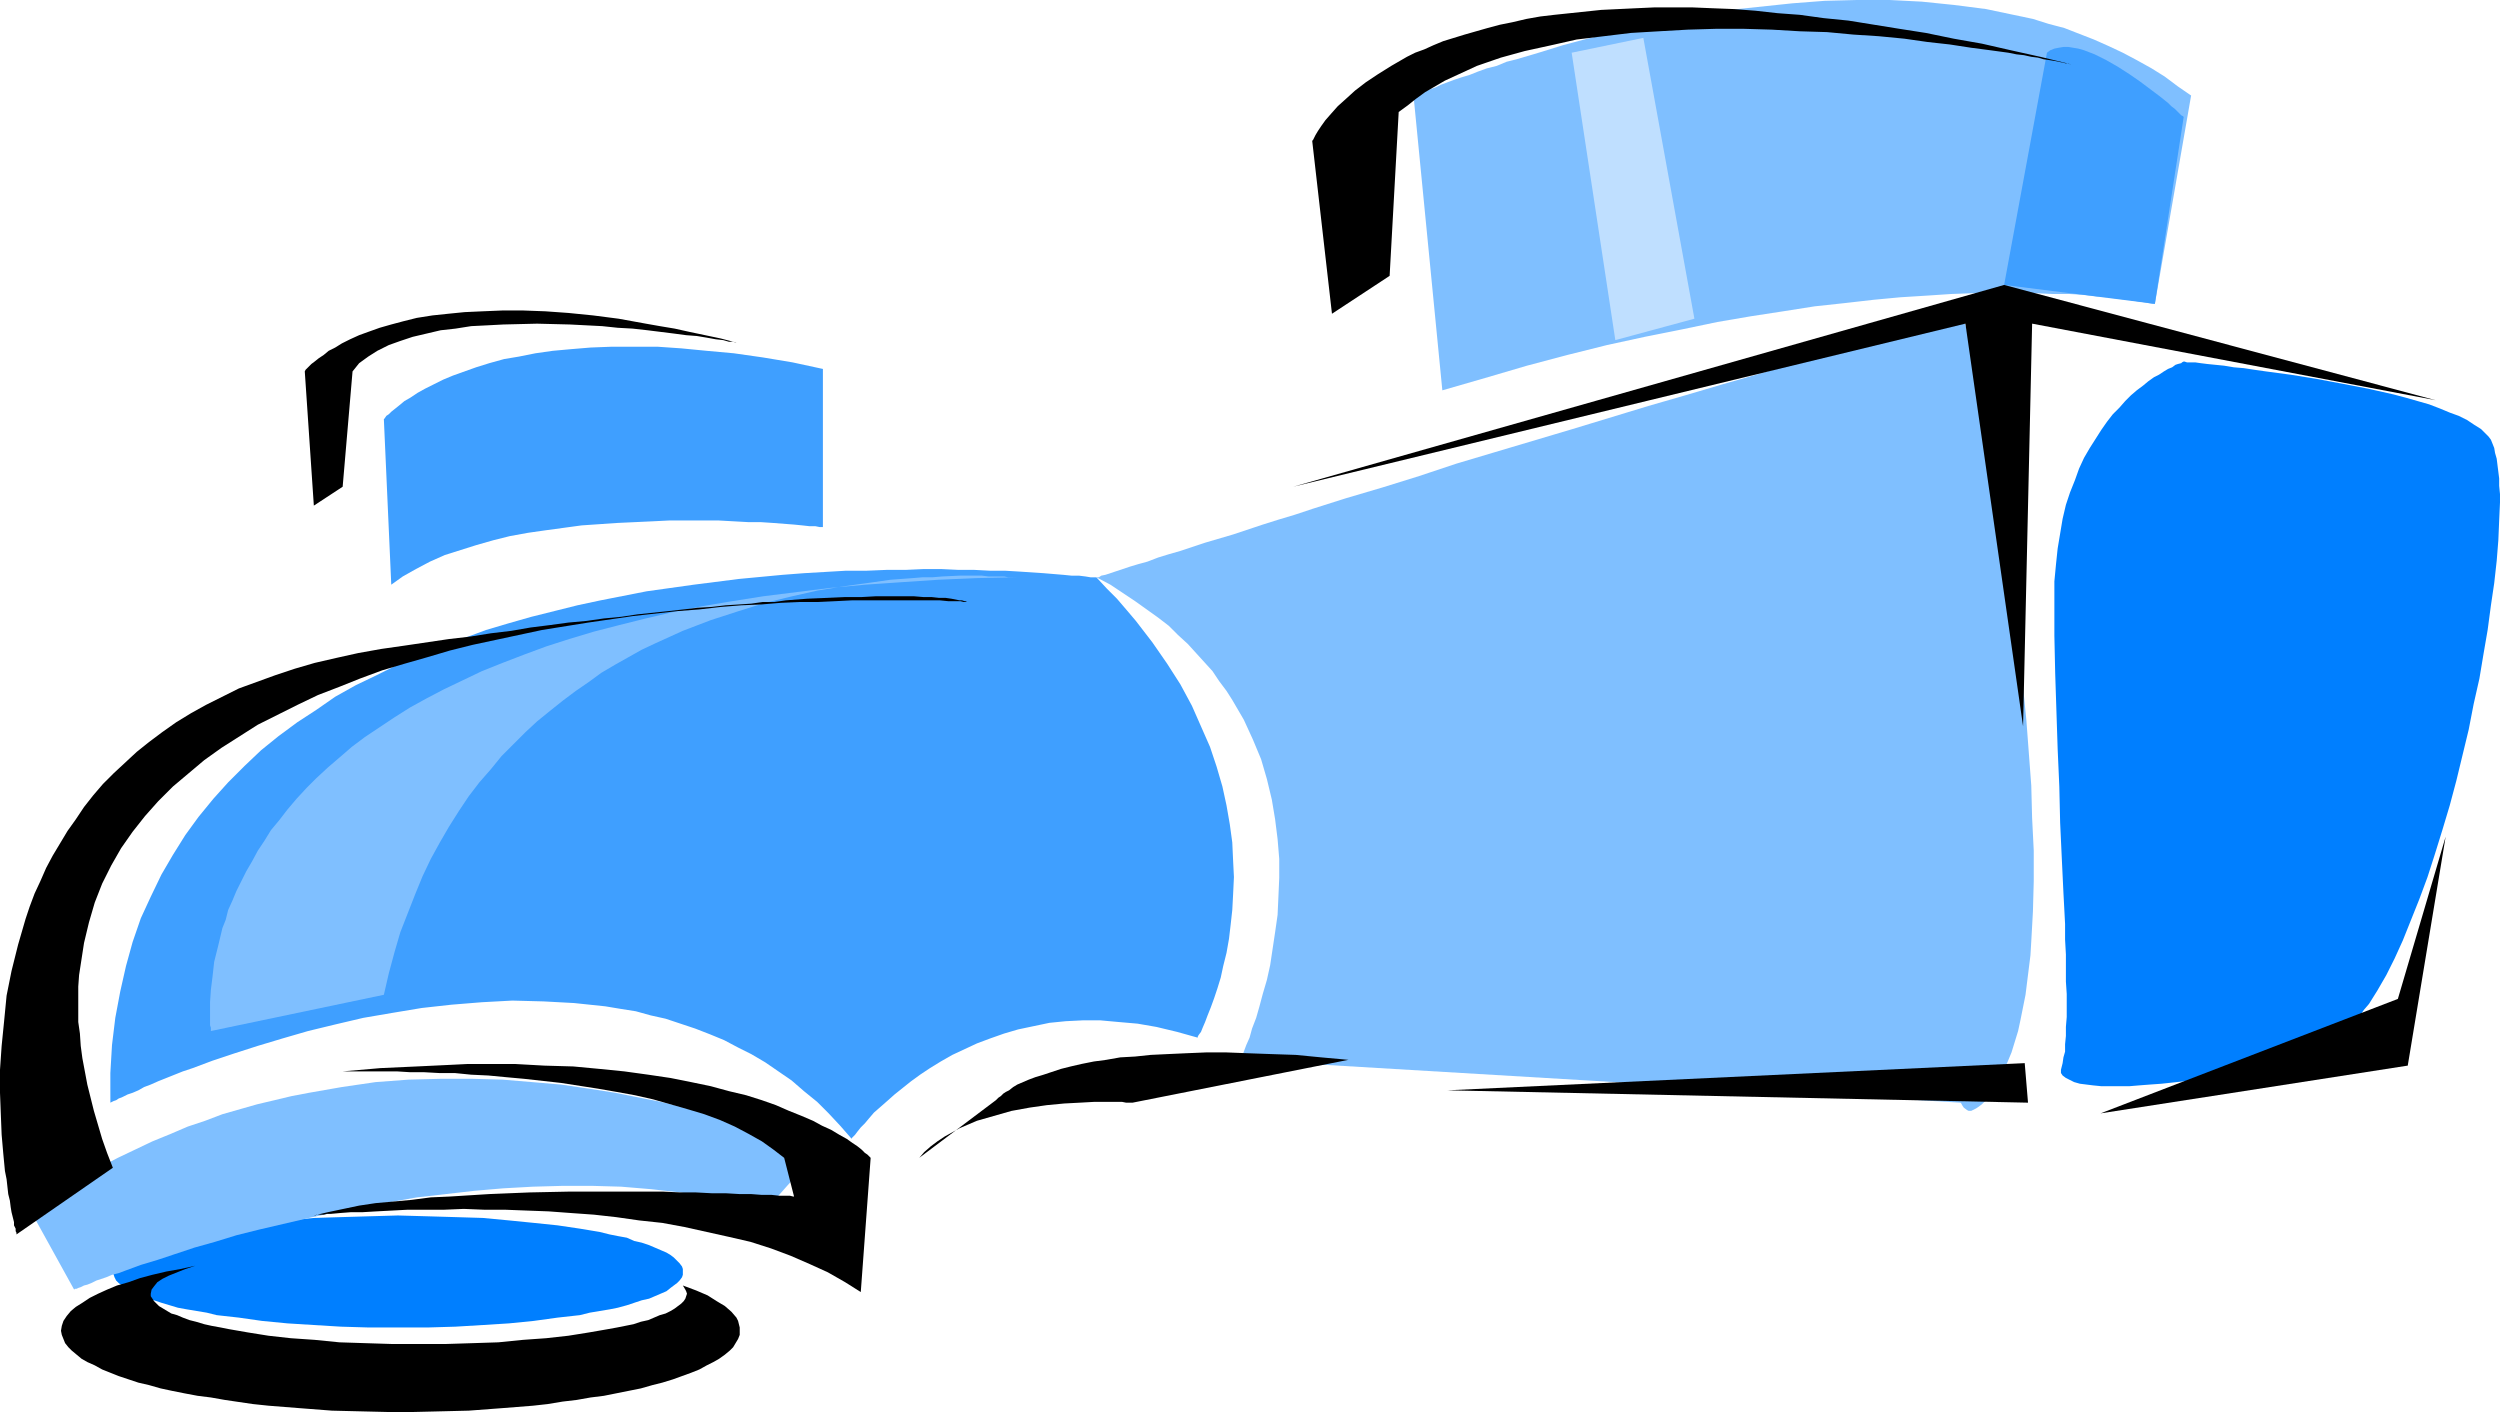 <?xml version="1.0" encoding="UTF-8" standalone="no"?>
<svg
   version="1.0"
   width="129.766mm"
   height="73.308mm"
   id="svg19"
   sodipodi:docname="Faucet 5.wmf"
   xmlns:inkscape="http://www.inkscape.org/namespaces/inkscape"
   xmlns:sodipodi="http://sodipodi.sourceforge.net/DTD/sodipodi-0.dtd"
   xmlns="http://www.w3.org/2000/svg"
   xmlns:svg="http://www.w3.org/2000/svg">
  <sodipodi:namedview
     id="namedview19"
     pagecolor="#ffffff"
     bordercolor="#000000"
     borderopacity="0.25"
     inkscape:showpageshadow="2"
     inkscape:pageopacity="0.0"
     inkscape:pagecheckerboard="0"
     inkscape:deskcolor="#d1d1d1"
     inkscape:document-units="mm" />
  <defs
     id="defs1">
    <pattern
       id="WMFhbasepattern"
       patternUnits="userSpaceOnUse"
       width="6"
       height="6"
       x="0"
       y="0" />
  </defs>
  <path
     style="fill:#007fff;fill-opacity:1;fill-rule:evenodd;stroke:none"
     d="m 78.053,260.429 h 5.818 l 5.494,-0.162 5.333,-0.323 5.171,-0.323 4.848,-0.485 4.686,-0.646 4.363,-0.485 1.939,-0.485 1.939,-0.323 1.939,-0.323 1.616,-0.323 1.778,-0.485 1.454,-0.485 1.454,-0.485 1.454,-0.323 1.131,-0.485 1.131,-0.485 1.131,-0.485 0.808,-0.646 0.646,-0.485 0.646,-0.485 0.485,-0.485 0.485,-0.646 0.162,-0.485 v -0.646 -0.485 l -0.162,-0.485 -0.485,-0.646 -0.485,-0.485 -0.646,-0.646 -0.646,-0.485 -0.808,-0.485 -1.131,-0.485 -1.131,-0.485 -1.131,-0.485 -1.454,-0.485 -1.454,-0.323 -1.454,-0.646 -1.778,-0.323 -1.616,-0.323 -1.939,-0.485 -1.939,-0.323 -1.939,-0.323 -4.363,-0.646 -4.686,-0.485 -4.848,-0.485 -5.171,-0.485 -5.333,-0.162 -5.494,-0.162 -5.818,-0.162 -5.656,0.162 -5.494,0.162 -5.333,0.162 -5.171,0.485 -5.01,0.485 -4.525,0.485 -4.363,0.646 -1.939,0.323 -3.878,0.808 -1.778,0.323 -1.616,0.323 -1.616,0.646 -1.454,0.323 -1.293,0.485 -1.293,0.485 -1.131,0.485 -0.97,0.485 -0.808,0.485 -0.808,0.485 -0.646,0.646 -0.485,0.485 -0.323,0.646 -0.162,0.485 -0.162,0.485 0.162,0.646 0.162,0.485 0.323,0.646 0.485,0.485 0.646,0.485 0.808,0.485 0.808,0.646 0.97,0.485 1.131,0.485 1.293,0.485 1.293,0.323 1.454,0.485 1.616,0.485 1.616,0.485 1.778,0.323 3.878,0.646 1.939,0.485 4.363,0.485 4.525,0.646 5.01,0.485 5.171,0.323 5.333,0.323 5.494,0.162 z"
     id="path1" />
  <path
     style="fill:#3f9fff;fill-opacity:1;fill-rule:evenodd;stroke:none"
     d="m 21.654,216.324 v 0 l 0.323,-0.162 0.323,-0.162 0.485,-0.162 0.485,-0.323 0.808,-0.323 0.97,-0.485 0.97,-0.323 1.131,-0.485 1.131,-0.646 1.293,-0.485 1.454,-0.646 1.616,-0.646 1.616,-0.646 1.616,-0.646 1.939,-0.646 3.878,-1.454 4.363,-1.454 4.525,-1.454 4.848,-1.454 5.01,-1.454 5.333,-1.292 5.494,-1.292 5.656,-0.969 5.818,-0.969 5.818,-0.646 5.979,-0.485 5.979,-0.323 6.141,0.162 5.979,0.323 3.07,0.323 3.07,0.323 2.909,0.485 3.07,0.485 2.909,0.808 2.909,0.646 2.909,0.969 2.909,0.969 2.909,1.131 2.747,1.131 2.747,1.454 2.586,1.292 2.747,1.616 2.586,1.777 2.586,1.777 2.424,2.1 2.586,2.1 2.262,2.262 2.262,2.423 2.262,2.585 v -0.162 l 0.323,-0.323 0.323,-0.323 0.485,-0.646 0.646,-0.808 0.808,-0.808 0.808,-0.969 0.97,-1.131 1.293,-1.131 1.293,-1.131 1.454,-1.292 1.616,-1.292 1.616,-1.292 1.778,-1.292 1.939,-1.292 2.101,-1.292 2.262,-1.292 2.424,-1.131 2.424,-1.131 2.586,-0.969 2.747,-0.969 2.747,-0.808 3.07,-0.646 3.07,-0.646 3.232,-0.323 3.232,-0.162 h 3.555 l 3.555,0.323 3.717,0.323 3.717,0.646 4.04,0.969 4.04,1.131 v -0.162 l 0.162,-0.323 0.485,-0.646 0.323,-0.808 0.485,-1.131 0.485,-1.292 0.646,-1.616 0.646,-1.777 0.646,-1.939 0.646,-2.1 0.485,-2.262 0.646,-2.585 0.485,-2.746 0.323,-2.746 0.323,-2.908 0.162,-3.07 0.162,-3.393 -0.162,-3.231 -0.162,-3.554 -0.485,-3.554 -0.646,-3.716 -0.808,-3.716 -1.131,-3.877 -1.293,-3.877 -1.778,-4.039 -1.778,-4.039 -2.262,-4.2 -2.586,-4.039 -2.909,-4.2 -1.616,-2.1 -1.616,-2.1 -1.778,-2.1 -1.939,-2.262 -1.939,-1.939 -2.101,-2.262 v 0 h -0.485 -0.646 l -0.97,-0.162 -1.293,-0.162 h -1.454 l -1.616,-0.162 -1.939,-0.162 -1.939,-0.162 -2.424,-0.162 -2.424,-0.162 -2.747,-0.162 h -2.909 l -3.07,-0.162 h -3.07 l -3.394,-0.162 h -3.555 l -3.555,0.162 h -3.717 l -3.878,0.162 h -4.04 l -8.242,0.485 -4.202,0.323 -8.565,0.808 -8.888,1.131 -9.211,1.292 -9.05,1.777 -4.525,0.969 -4.525,1.131 -4.525,1.131 -4.525,1.292 -4.363,1.292 -4.363,1.616 -4.525,1.616 -4.202,1.777 -4.202,1.777 -4.202,2.1 -4.04,1.939 -4.04,2.262 -3.717,2.585 -3.717,2.423 -3.717,2.746 -3.394,2.746 -3.232,3.07 -3.232,3.231 -2.909,3.231 -2.909,3.554 -2.586,3.554 -2.424,3.877 -2.262,3.877 -2.101,4.362 -1.939,4.2 -1.616,4.685 -1.293,4.685 -1.131,5.008 -0.97,5.17 -0.646,5.331 -0.323,5.493 v 2.908 z"
     id="path2" />
  <path
     style="fill:#7fbfff;fill-opacity:1;fill-rule:evenodd;stroke:none"
     d="m 41.37,202.269 v -0.162 -0.162 -0.323 l -0.162,-0.485 v -0.485 -0.646 -3.393 l 0.162,-2.423 0.162,-1.292 0.162,-1.292 0.323,-2.908 0.808,-3.231 0.808,-3.393 0.646,-1.616 0.485,-1.939 0.808,-1.777 0.808,-1.939 0.97,-1.939 0.97,-1.939 1.131,-1.939 1.131,-2.1 1.293,-1.939 1.293,-2.1 1.616,-1.939 1.616,-2.1 1.778,-2.1 1.939,-2.1 1.939,-1.939 2.262,-2.1 2.262,-1.939 2.424,-2.1 2.586,-1.939 2.909,-1.939 2.909,-1.939 3.07,-1.939 3.232,-1.777 3.394,-1.777 3.717,-1.777 3.717,-1.777 4.04,-1.616 4.202,-1.616 4.363,-1.616 4.525,-1.454 4.848,-1.454 5.01,-1.292 5.171,-1.292 5.494,-1.292 5.656,-1.131 5.818,-0.969 6.141,-0.969 6.464,-0.808 6.464,-0.808 6.949,-0.646 7.11,-0.485 7.272,-0.485 7.595,-0.323 7.918,-0.162 h -0.323 -0.323 -0.485 -0.646 l -0.808,-0.162 h -0.97 -0.97 -1.131 l -1.293,-0.162 h -4.363 l -3.394,0.162 -1.939,0.162 h -1.939 l -1.939,0.162 -4.363,0.323 -4.525,0.646 -4.686,0.646 -5.01,0.808 -5.01,1.131 -5.333,1.292 -5.171,1.616 -5.494,1.777 -5.494,2.1 -5.333,2.423 -2.747,1.292 -5.171,2.908 -2.747,1.616 -2.424,1.777 -2.586,1.777 -2.586,1.939 -2.424,1.939 -2.586,2.1 -2.262,2.1 -2.424,2.423 -2.262,2.262 -2.101,2.585 -2.262,2.585 -2.101,2.746 -1.939,2.908 -1.939,3.07 -1.778,3.07 -1.778,3.231 -1.616,3.393 -1.454,3.554 -1.454,3.716 -1.454,3.716 -1.131,3.877 -1.131,4.2 -0.97,4.2 z"
     id="path3" />
  <path
     style="fill:#7fbfff;fill-opacity:1;fill-rule:evenodd;stroke:none"
     d="m 282.961,76.578 -5.656,-57.837 v 0 h 0.323 l 0.323,-0.162 0.485,-0.323 0.485,-0.162 0.808,-0.323 0.97,-0.323 0.97,-0.323 0.97,-0.485 1.293,-0.485 1.293,-0.485 1.454,-0.485 1.616,-0.485 1.616,-0.646 1.778,-0.646 1.939,-0.485 1.939,-0.808 1.939,-0.485 4.363,-1.292 4.686,-1.454 4.848,-1.292 5.171,-1.292 5.333,-1.292 5.656,-0.969 5.818,-1.131 5.979,-0.969 6.141,-0.646 6.141,-0.646 6.302,-0.485 L 364.246,0 h 6.464 l 6.302,0.323 6.302,0.646 6.302,0.808 3.07,0.646 3.07,0.646 3.07,0.646 3.07,0.969 3.07,0.808 2.909,1.131 2.909,1.131 2.909,1.292 2.747,1.292 2.747,1.454 2.909,1.616 2.586,1.616 2.586,1.939 2.586,1.777 -7.11,40.874 v 0 h -0.485 l -0.808,-0.162 -0.97,-0.162 -1.131,-0.162 -1.616,-0.323 -1.778,-0.162 -2.101,-0.323 -2.424,-0.162 -2.586,-0.323 -2.909,-0.162 h -3.232 l -3.394,-0.162 -3.717,-0.162 -4.04,0.162 h -4.202 l -4.525,0.162 -4.848,0.323 -5.171,0.323 -5.171,0.485 -5.656,0.646 -5.979,0.646 -6.141,0.969 -6.302,0.969 -6.626,1.131 -6.949,1.454 -7.272,1.454 -7.434,1.616 -7.757,1.939 -7.918,2.1 -8.242,2.423 z"
     id="path4" />
  <path
     style="fill:#bfdfff;fill-opacity:1;fill-rule:evenodd;stroke:none"
     d="m 308.332,10.34 8.565,56.383 15.514,-4.2 -10.019,-55.091 z"
     id="path5" />
  <path
     style="fill:#3f9fff;fill-opacity:1;fill-rule:evenodd;stroke:none"
     d="m 401.576,10.34 -8.403,45.559 29.573,3.716 5.656,-36.673 v 0 l -0.162,-0.162 -0.323,-0.162 -0.323,-0.323 -0.485,-0.485 -0.485,-0.485 -0.646,-0.485 -0.646,-0.646 -1.616,-1.292 -1.939,-1.454 -1.939,-1.454 -2.101,-1.454 -2.262,-1.454 -2.262,-1.292 -2.262,-1.131 -2.101,-0.808 -1.131,-0.323 -0.97,-0.162 -0.97,-0.162 h -0.97 l -0.97,0.162 -0.808,0.162 -0.808,0.323 z"
     id="path6" />
  <path
     style="fill:#3f9fff;fill-opacity:1;fill-rule:evenodd;stroke:none"
     d="M 76.76,114.705 75.306,82.232 v 0 l 0.162,-0.162 0.323,-0.485 0.485,-0.323 0.485,-0.485 0.808,-0.646 0.808,-0.646 0.97,-0.808 1.131,-0.646 1.454,-0.969 1.454,-0.808 1.616,-0.808 1.939,-0.969 1.939,-0.808 2.262,-0.808 2.262,-0.808 2.586,-0.808 2.909,-0.808 2.909,-0.485 3.232,-0.646 3.394,-0.485 3.555,-0.323 3.878,-0.323 4.202,-0.162 h 4.202 4.686 l 4.686,0.323 5.01,0.485 5.333,0.485 5.656,0.808 5.818,0.969 5.979,1.292 v 31.019 h -0.162 -0.485 l -0.808,-0.162 h -1.131 l -1.454,-0.162 -1.616,-0.162 -2.101,-0.162 -2.101,-0.162 -2.424,-0.162 h -2.424 l -2.909,-0.162 -2.909,-0.162 h -2.909 -3.232 -3.394 l -3.232,0.162 -6.949,0.323 -7.11,0.485 -7.11,0.969 -3.394,0.485 -3.555,0.646 -3.232,0.808 -3.394,0.969 -3.07,0.969 -3.07,0.969 -2.909,1.292 -2.747,1.454 -2.586,1.454 z"
     id="path7" />
  <path
     style="fill:#7fbfff;fill-opacity:1;fill-rule:evenodd;stroke:none"
     d="m 14.544,252.997 v 0 l 0.162,-0.162 h 0.323 l 0.323,-0.162 0.485,-0.162 0.646,-0.323 0.646,-0.162 0.808,-0.323 0.97,-0.485 0.97,-0.323 0.97,-0.323 1.131,-0.485 1.293,-0.323 1.293,-0.485 3.07,-1.131 3.232,-0.969 3.394,-1.131 3.878,-1.292 4.04,-1.131 4.202,-1.292 4.525,-1.131 4.848,-1.131 4.848,-1.131 5.171,-1.131 5.171,-0.969 5.333,-0.969 5.494,-0.969 5.656,-0.646 5.656,-0.646 5.656,-0.485 5.818,-0.323 5.818,-0.162 h 5.818 l 5.656,0.162 5.818,0.485 5.818,0.646 5.494,0.969 5.656,1.131 5.494,1.454 v 0 l 10.019,-11.309 h -0.162 l -0.162,-0.162 h -0.323 l -0.323,-0.323 -0.646,-0.162 -0.485,-0.323 -0.808,-0.323 -0.808,-0.323 -0.97,-0.323 -0.97,-0.485 -1.293,-0.323 -1.131,-0.485 -1.293,-0.485 -1.454,-0.485 -1.616,-0.646 -1.616,-0.485 -3.394,-1.131 -3.878,-1.131 -4.04,-1.131 -4.363,-1.131 -4.848,-0.969 -4.848,-0.969 -5.171,-0.808 -5.494,-0.808 -5.656,-0.485 -5.818,-0.485 -5.979,-0.162 h -6.141 l -6.302,0.162 -6.464,0.485 -6.626,0.969 -6.464,1.131 -3.394,0.646 -3.394,0.808 -3.394,0.808 -3.394,0.969 -3.394,0.969 -3.394,1.292 -3.394,1.131 -3.394,1.454 -3.555,1.454 -3.394,1.616 -3.394,1.616 -3.394,1.777 -3.555,2.1 -3.232,1.939 -3.555,2.262 -3.394,2.262 v 0 z"
     id="path8" />
  <path
     style="fill:#7fbfff;fill-opacity:1;fill-rule:evenodd;stroke:none"
     d="m 215.089,113.251 h 0.162 0.323 l 0.485,-0.323 0.808,-0.162 0.97,-0.323 0.97,-0.323 1.454,-0.485 1.454,-0.485 1.616,-0.485 1.778,-0.485 2.101,-0.808 2.101,-0.646 2.262,-0.646 2.424,-0.808 2.424,-0.808 2.747,-0.808 2.747,-0.808 2.909,-0.969 2.909,-0.969 3.07,-0.969 3.232,-0.969 3.394,-1.131 6.626,-2.1 7.11,-2.1 7.272,-2.262 7.272,-2.423 7.595,-2.262 15.19,-4.524 7.434,-2.262 7.434,-2.262 7.272,-2.1 7.11,-2.1 6.787,-1.939 3.232,-0.969 3.232,-0.808 3.07,-0.969 3.07,-0.808 2.909,-0.808 2.747,-0.646 2.747,-0.808 2.586,-0.646 2.424,-0.646 2.262,-0.485 2.262,-0.485 1.939,-0.485 1.939,-0.485 1.616,-0.323 1.454,-0.162 1.454,-0.323 1.131,-0.162 h 0.97 v 0 0.323 l 0.162,0.485 0.162,0.646 0.162,0.646 0.162,0.969 0.162,0.969 0.323,1.292 0.162,1.292 0.323,1.454 0.323,1.616 0.323,1.777 0.485,1.939 0.323,1.939 0.323,2.1 0.485,2.1 0.323,2.262 0.485,2.423 0.808,5.008 0.97,5.331 0.808,5.493 0.808,5.978 0.97,6.139 0.808,6.139 0.808,6.301 0.646,6.624 0.646,6.462 0.485,6.462 0.485,6.462 0.162,6.301 0.323,6.462 v 5.978 l -0.162,5.978 -0.323,5.816 -0.162,2.746 -0.323,2.585 -0.323,2.585 -0.323,2.585 -0.485,2.423 -0.485,2.423 -0.485,2.262 -0.646,2.1 -0.646,2.1 -0.808,1.939 -0.808,1.777 -0.808,1.777 -0.97,1.454 -0.97,1.454 -0.646,0.969 -0.808,0.808 -0.646,0.485 -0.485,0.323 -0.646,0.323 -0.323,0.162 h -0.485 l -0.323,-0.162 -0.646,-0.485 -0.323,-0.485 -0.162,-0.323 -0.162,-0.162 v 0 l -141.238,-8.401 v -0.162 0 l 0.162,-0.323 0.162,-0.323 0.162,-0.323 0.162,-0.485 0.485,-1.292 0.646,-1.454 0.485,-1.777 0.808,-2.1 0.646,-2.262 0.646,-2.423 0.808,-2.746 0.646,-2.908 0.485,-3.231 0.485,-3.231 0.485,-3.393 0.162,-3.554 0.162,-3.716 v -3.716 l -0.323,-3.877 -0.485,-3.877 -0.646,-3.877 -0.97,-4.039 -1.131,-3.877 -1.616,-3.877 -1.778,-3.877 -1.131,-1.939 -1.131,-1.939 -1.131,-1.777 -1.454,-1.939 -1.293,-1.939 -1.616,-1.777 -1.616,-1.777 -1.616,-1.777 -1.939,-1.777 -1.778,-1.777 -2.101,-1.616 -2.262,-1.616 -2.262,-1.616 -2.424,-1.616 -2.424,-1.616 z"
     id="path9" />
  <path
     style="fill:#007fff;fill-opacity:1;fill-rule:evenodd;stroke:none"
     d="m 428.401,70.923 v 0 l -0.323,0.162 -0.162,0.162 -0.646,0.162 -0.485,0.162 -0.646,0.485 -0.808,0.323 -0.808,0.485 -0.97,0.646 -0.97,0.485 -1.131,0.808 -0.97,0.808 -1.293,0.969 -1.131,0.969 -1.131,1.131 -1.131,1.292 -1.293,1.292 -1.131,1.454 -1.131,1.616 -1.131,1.777 -1.131,1.777 -1.131,1.939 -0.97,2.1 -0.808,2.262 -0.97,2.423 -0.808,2.423 -0.646,2.746 -0.485,2.908 -0.485,2.908 -0.323,3.07 -0.323,3.393 v 3.393 7.27 l 0.162,7.432 0.485,14.863 0.323,7.27 0.162,7.108 0.323,6.947 0.323,6.785 0.162,3.07 0.162,3.07 v 3.07 l 0.162,2.908 v 2.746 2.585 l 0.162,2.423 v 4.524 l -0.162,1.939 v 1.777 l -0.162,1.616 v 1.454 l -0.323,1.131 -0.162,1.131 -0.162,0.646 -0.162,0.646 v 0.646 l 0.323,0.485 0.646,0.485 0.646,0.323 0.97,0.485 1.131,0.323 1.293,0.162 1.293,0.162 1.616,0.162 h 1.616 1.939 1.939 l 1.939,-0.162 2.101,-0.162 2.262,-0.162 4.525,-0.485 4.686,-0.808 4.686,-0.969 4.848,-1.292 4.525,-1.454 4.363,-1.616 2.101,-0.808 2.101,-0.969 1.939,-0.969 1.778,-0.969 0.808,-0.646 0.808,-0.646 0.808,-0.969 0.97,-0.808 0.808,-1.131 0.97,-1.131 0.808,-1.292 0.808,-1.292 1.778,-3.07 1.616,-3.231 1.616,-3.554 1.616,-4.039 1.616,-4.039 1.616,-4.362 1.454,-4.524 1.454,-4.685 1.454,-4.847 1.293,-4.847 2.424,-10.017 0.97,-5.008 1.131,-5.008 0.808,-4.847 0.808,-4.685 0.646,-4.847 0.646,-4.362 0.485,-4.362 0.323,-4.039 0.162,-3.877 0.162,-3.554 v -1.616 l -0.162,-1.616 v -1.454 l -0.162,-1.292 -0.162,-1.292 -0.162,-1.292 -0.323,-1.131 -0.162,-0.969 -0.323,-0.808 -0.323,-0.808 -0.485,-0.646 -0.485,-0.485 -0.97,-0.969 -1.293,-0.808 -1.454,-0.969 -1.616,-0.808 -1.778,-0.646 -1.939,-0.808 -2.101,-0.808 -2.262,-0.646 -2.262,-0.646 -2.424,-0.646 -5.01,-1.131 -5.01,-0.969 -5.171,-0.969 -5.01,-0.808 -4.848,-0.646 -2.262,-0.323 -2.101,-0.323 -1.939,-0.162 -1.939,-0.323 -1.616,-0.162 -1.616,-0.162 -1.293,-0.162 -1.131,-0.162 h -0.97 -0.646 l -0.485,-0.162 z"
     id="path10" />
  <path
     style="fill:#000000;fill-opacity:1;fill-rule:evenodd;stroke:none"
     d="m 3.232,242.173 v 0 -0.323 l -0.162,-0.323 v -0.485 l -0.323,-0.646 v -0.646 L 2.262,237.811 2.101,236.842 1.939,235.549 1.616,234.257 1.454,232.803 1.293,231.349 0.97,229.733 0.646,226.341 0.323,222.625 0.162,218.586 0,214.385 v -4.524 l 0.323,-4.685 0.485,-4.847 0.485,-5.008 0.97,-4.847 1.293,-5.17 1.454,-5.008 0.808,-2.423 0.97,-2.585 1.131,-2.423 1.131,-2.585 1.293,-2.423 1.454,-2.423 1.454,-2.423 1.616,-2.262 1.616,-2.423 1.778,-2.262 1.939,-2.262 2.101,-2.1 2.262,-2.1 2.262,-2.1 2.424,-1.939 2.586,-1.939 2.747,-1.939 2.909,-1.777 2.909,-1.616 3.232,-1.616 3.232,-1.616 3.555,-1.292 3.555,-1.292 3.878,-1.292 3.878,-1.131 4.202,-0.969 4.363,-0.969 4.525,-0.808 4.525,-0.646 4.363,-0.646 4.363,-0.646 4.202,-0.485 4.04,-0.646 4.04,-0.485 3.717,-0.646 3.878,-0.485 3.555,-0.485 3.555,-0.323 3.394,-0.485 3.394,-0.323 3.232,-0.485 3.07,-0.323 3.07,-0.323 2.909,-0.323 2.747,-0.323 2.747,-0.162 2.747,-0.323 2.586,-0.162 2.424,-0.162 2.262,-0.323 h 2.262 l 2.262,-0.323 4.202,-0.323 3.878,-0.162 3.555,-0.162 h 3.232 l 2.909,-0.162 h 2.586 2.586 2.101 l 1.939,0.162 h 1.616 l 1.454,0.162 h 1.293 l 1.131,0.162 0.808,0.162 0.808,0.162 h 0.485 l 0.485,0.162 h 0.162 l 0.323,0.162 v 0 h -0.646 l -0.646,-0.162 h -1.131 -1.293 l -1.616,-0.162 h -1.778 -4.363 -2.424 -2.747 -2.909 -3.07 l -3.232,0.162 -3.394,0.162 h -3.555 l -3.717,0.162 -3.878,0.323 -3.878,0.162 -4.04,0.323 -4.202,0.485 -4.202,0.323 -8.726,0.969 -8.888,1.292 -9.05,1.454 -9.05,1.939 -4.525,0.969 -4.525,1.131 -4.363,1.292 -4.525,1.292 -4.363,1.292 -4.363,1.616 -4.04,1.616 -4.202,1.616 -4.04,1.939 -3.878,1.939 -3.878,1.939 -3.555,2.262 -3.555,2.262 -3.394,2.423 -3.07,2.585 -3.07,2.585 -2.909,2.908 -2.586,2.908 -2.424,3.07 -2.262,3.231 -1.939,3.393 -1.778,3.554 -1.454,3.716 -1.131,3.877 -0.97,4.039 -0.646,4.2 -0.323,2.1 -0.162,2.262 v 2.262 2.262 2.423 l 0.323,2.262 0.162,2.423 0.323,2.423 0.485,2.585 0.485,2.585 0.646,2.585 0.646,2.585 0.808,2.746 0.808,2.746 0.97,2.746 1.131,2.908 z"
     id="path11" />
  <path
     style="fill:#000000;fill-opacity:1;fill-rule:evenodd;stroke:none"
     d="m 133.966,252.19 0.485,0.808 0.162,0.323 0.162,0.485 -0.162,0.485 -0.162,0.485 -0.323,0.485 -0.485,0.485 -0.646,0.485 -0.646,0.485 -0.808,0.485 -0.97,0.485 -1.131,0.323 -1.131,0.485 -1.131,0.485 -1.454,0.323 -1.454,0.485 -1.616,0.323 -1.616,0.323 -1.778,0.323 -3.717,0.646 -4.04,0.646 -4.363,0.485 -4.525,0.323 -4.848,0.485 -5.01,0.162 -5.171,0.162 h -5.494 -5.333 l -5.171,-0.162 -5.01,-0.162 -4.848,-0.485 -4.686,-0.323 -4.363,-0.485 -4.04,-0.646 -3.717,-0.646 -1.616,-0.323 -1.778,-0.323 -1.454,-0.323 -1.616,-0.485 -1.293,-0.323 -1.293,-0.485 -1.131,-0.485 -1.131,-0.323 -0.808,-0.485 -0.808,-0.485 -0.808,-0.485 -0.485,-0.485 -0.485,-0.485 -0.323,-0.485 -0.323,-0.485 v -0.485 l 0.162,-0.808 0.485,-0.646 0.646,-0.808 0.97,-0.646 1.293,-0.646 1.616,-0.646 1.616,-0.646 1.939,-0.646 -2.909,0.646 -2.747,0.485 -2.747,0.646 -2.424,0.646 -2.262,0.808 -2.262,0.646 -1.939,0.808 -1.778,0.808 -1.616,0.808 -1.454,0.969 -1.293,0.808 -0.97,0.808 -0.808,0.969 -0.646,0.969 -0.323,0.969 -0.162,0.969 0.162,0.808 0.323,0.808 0.323,0.808 0.646,0.808 0.646,0.646 0.97,0.808 0.97,0.808 1.131,0.646 1.454,0.646 1.454,0.808 1.616,0.646 1.616,0.646 1.939,0.646 1.939,0.646 2.101,0.485 2.262,0.646 2.262,0.485 2.424,0.485 2.586,0.485 2.586,0.323 2.747,0.485 5.494,0.808 3.07,0.323 6.141,0.485 6.302,0.485 6.626,0.162 6.787,0.162 6.787,-0.162 6.626,-0.162 6.464,-0.485 6.141,-0.485 2.909,-0.323 2.909,-0.485 2.747,-0.323 2.747,-0.485 2.586,-0.323 2.424,-0.485 2.424,-0.485 2.424,-0.485 2.262,-0.646 1.939,-0.485 2.101,-0.646 1.778,-0.646 1.778,-0.646 1.616,-0.646 1.454,-0.808 1.293,-0.646 1.131,-0.646 1.131,-0.808 0.97,-0.808 0.646,-0.646 0.485,-0.808 0.485,-0.808 0.323,-0.808 v -0.808 -0.646 l -0.162,-0.646 -0.162,-0.646 -0.323,-0.646 -0.97,-1.131 -1.293,-1.131 -1.616,-0.969 -1.778,-1.131 -2.262,-0.969 z"
     id="path12" />
  <path
     style="fill:#000000;fill-opacity:1;fill-rule:evenodd;stroke:none"
     d="m 61.57,238.457 h 0.323 l 0.162,-0.162 h 0.485 0.485 0.485 l 0.646,-0.162 h 0.808 l 1.778,-0.162 2.101,-0.162 h 2.262 l 2.747,-0.162 3.07,-0.162 3.07,-0.162 h 3.555 3.555 l 3.878,-0.162 4.04,0.162 h 4.04 l 4.202,0.162 4.363,0.162 4.363,0.323 4.525,0.323 4.363,0.485 4.525,0.646 4.525,0.485 4.363,0.808 4.363,0.969 4.363,0.969 4.202,0.969 4.04,1.292 3.878,1.454 3.717,1.616 3.555,1.616 3.394,1.939 3.07,1.939 1.939,-26.334 v 0 l -0.162,-0.162 -0.485,-0.485 -0.485,-0.323 -0.646,-0.646 -0.808,-0.646 -0.97,-0.646 -1.131,-0.808 -1.454,-0.808 -1.616,-0.969 -1.778,-0.808 -1.778,-0.969 -2.262,-0.969 -2.424,-0.969 -2.586,-1.131 -2.747,-0.969 -3.07,-0.969 -3.394,-0.808 -3.555,-0.969 -3.878,-0.808 -4.04,-0.808 -4.363,-0.646 -4.686,-0.646 -4.848,-0.485 -5.171,-0.485 -5.656,-0.162 -5.818,-0.323 h -9.211 l -3.232,0.162 -3.394,0.162 -3.394,0.162 -3.555,0.162 -3.555,0.162 -3.717,0.323 -3.717,0.323 h 0.808 0.808 6.626 2.424 l 2.586,0.162 h 2.747 l 2.909,0.162 h 3.07 l 3.232,0.323 3.394,0.162 3.394,0.323 3.555,0.323 7.272,0.808 7.272,1.131 3.717,0.646 3.555,0.646 3.555,0.808 3.394,0.969 3.394,0.969 3.232,0.969 3.07,1.131 2.909,1.292 2.747,1.454 2.586,1.454 2.262,1.616 2.101,1.616 1.939,7.593 h -0.162 l -0.646,-0.162 h -0.808 -1.293 l -1.454,-0.162 h -1.939 l -2.101,-0.162 h -2.262 l -2.747,-0.162 h -2.747 l -3.07,-0.162 h -3.07 l -3.394,-0.162 h -3.394 -3.717 -3.717 -7.595 l -7.757,0.162 -7.918,0.323 -7.757,0.485 -3.717,0.162 -3.717,0.485 -3.555,0.323 -3.555,0.323 -3.232,0.485 -3.07,0.646 -3.07,0.646 z"
     id="path13" />
  <path
     style="fill:#000000;fill-opacity:1;fill-rule:evenodd;stroke:none"
     d="m 195.374,215.839 0.162,-0.162 0.162,-0.162 0.162,-0.162 0.485,-0.323 0.485,-0.485 0.485,-0.323 0.646,-0.323 0.808,-0.646 0.808,-0.485 1.131,-0.485 1.131,-0.485 1.293,-0.485 1.616,-0.485 1.454,-0.485 1.939,-0.646 1.939,-0.485 2.101,-0.485 2.424,-0.485 2.424,-0.323 2.747,-0.485 2.909,-0.162 3.07,-0.323 3.394,-0.162 3.555,-0.162 3.878,-0.162 h 4.04 l 4.202,0.162 4.525,0.162 4.848,0.162 5.01,0.485 5.333,0.485 -42.339,8.401 h -0.323 -0.485 -0.485 l -0.808,-0.162 h -1.778 -1.131 -1.131 -1.293 l -2.909,0.162 -3.07,0.162 -3.394,0.323 -3.394,0.485 -3.555,0.646 -3.394,0.969 -3.394,0.969 -3.394,1.454 -1.454,0.808 -1.454,0.808 -1.454,0.969 -1.293,0.969 -1.293,1.131 -0.97,1.131 z"
     id="path14" />
  <path
     style="fill:#000000;fill-opacity:1;fill-rule:evenodd;stroke:none"
     d="m 253.712,95.48 139.461,-39.581 84.678,22.618 -79.184,-15.025 -1.778,79.001 -11.312,-79.001 z"
     id="path15" />
  <path
     style="fill:#000000;fill-opacity:1;fill-rule:evenodd;stroke:none"
     d="m 479.79,164.141 -7.434,44.913 -60.277,9.37 58.338,-22.456 z"
     id="path16" />
  <path
     style="fill:#000000;fill-opacity:1;fill-rule:evenodd;stroke:none"
     d="m 283.931,213.901 113.928,2.423 -0.646,-7.755 z"
     id="path17" />
  <path
     style="fill:#000000;fill-opacity:1;fill-rule:evenodd;stroke:none"
     d="m 261.307,61.553 -3.878,-33.927 0.162,-0.162 0.162,-0.323 0.323,-0.646 0.485,-0.808 0.646,-0.969 0.808,-1.131 1.131,-1.292 1.293,-1.454 1.616,-1.454 1.778,-1.616 2.101,-1.616 2.424,-1.616 2.586,-1.616 3.07,-1.777 1.616,-0.808 1.778,-0.646 1.778,-0.808 1.939,-0.808 2.101,-0.646 2.101,-0.646 2.262,-0.646 2.262,-0.646 2.424,-0.646 2.424,-0.485 2.747,-0.646 2.747,-0.485 2.747,-0.323 3.07,-0.323 3.07,-0.323 3.07,-0.323 3.394,-0.162 3.394,-0.162 3.555,-0.162 h 3.717 3.878 l 3.878,0.162 4.202,0.162 4.202,0.323 4.363,0.485 4.363,0.323 4.686,0.646 4.848,0.485 5.01,0.808 5.01,0.808 5.171,0.808 5.494,1.131 5.494,0.969 5.656,1.292 5.818,1.292 5.979,1.454 v 0 h -0.162 l -0.323,-0.162 h -0.485 l -0.646,-0.162 -0.808,-0.162 -0.808,-0.162 -0.97,-0.162 -1.131,-0.162 -1.131,-0.323 -1.293,-0.162 -1.454,-0.323 -1.454,-0.162 -1.616,-0.323 -3.555,-0.485 -3.717,-0.485 -4.202,-0.646 -4.363,-0.485 -4.525,-0.646 -5.01,-0.485 -5.01,-0.323 -5.171,-0.485 -5.333,-0.162 -5.494,-0.323 -5.494,-0.162 h -5.494 l -5.494,0.162 -5.656,0.323 -5.494,0.323 -5.333,0.646 -5.333,0.646 -5.01,1.131 -5.171,1.131 -4.686,1.292 -4.686,1.616 -2.101,0.969 -2.101,0.969 -2.101,0.969 -1.939,1.131 -1.939,1.131 -1.778,1.292 -1.616,1.292 -1.778,1.292 -1.778,32.15 z"
     id="path18" />
  <path
     style="fill:#000000;fill-opacity:1;fill-rule:evenodd;stroke:none"
     d="M 61.57,99.196 59.792,72.862 v 0 l 0.162,-0.323 0.323,-0.323 0.323,-0.323 0.485,-0.485 0.646,-0.485 0.808,-0.646 0.97,-0.646 0.97,-0.808 1.293,-0.646 1.293,-0.808 1.616,-0.808 1.778,-0.808 1.778,-0.646 2.262,-0.808 2.262,-0.646 2.424,-0.646 2.586,-0.646 3.07,-0.485 3.07,-0.323 3.232,-0.323 3.555,-0.162 3.878,-0.162 h 4.04 l 4.363,0.162 4.525,0.323 4.848,0.485 5.01,0.646 5.333,0.969 2.747,0.485 2.909,0.485 2.909,0.646 3.07,0.646 3.07,0.646 3.07,0.808 v 0 h -0.162 l -0.485,-0.162 h -0.808 l -1.131,-0.323 -1.454,-0.162 -1.778,-0.323 -1.939,-0.323 -2.101,-0.162 -2.424,-0.323 -2.586,-0.323 -2.586,-0.323 -2.909,-0.323 -2.909,-0.162 -3.07,-0.323 -6.302,-0.323 -6.464,-0.162 -6.626,0.162 -3.07,0.162 -3.232,0.162 -3.07,0.485 -2.909,0.323 -2.747,0.646 -2.747,0.646 -2.424,0.808 -2.262,0.808 -2.262,1.131 -1.778,1.131 -1.778,1.292 -1.293,1.616 -1.939,22.618 z"
     id="path19" />
</svg>
